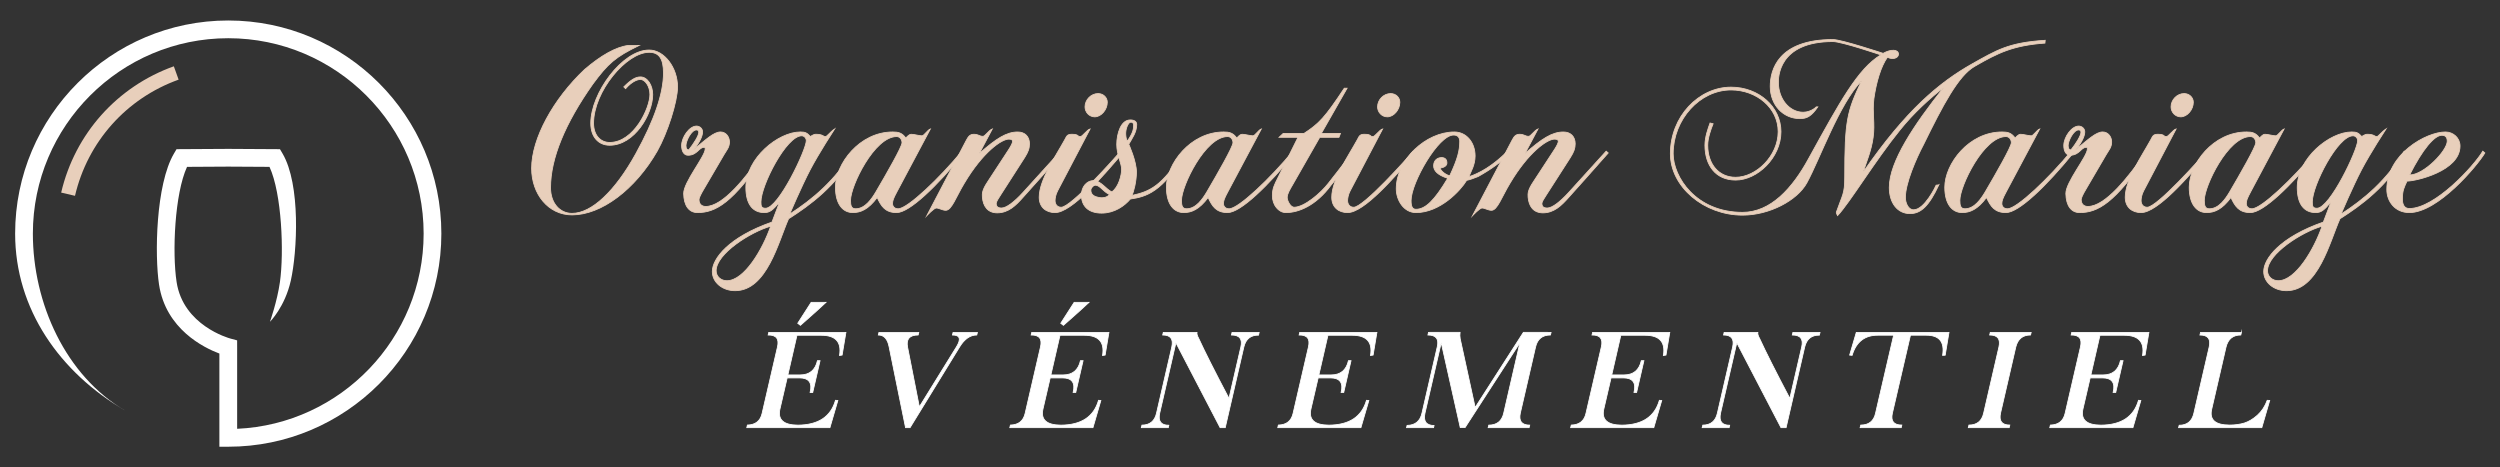 <?xml version="1.0" encoding="utf-8"?>
<!-- Generator: Adobe Illustrator 16.0.0, SVG Export Plug-In . SVG Version: 6.00 Build 0)  -->
<!DOCTYPE svg PUBLIC "-//W3C//DTD SVG 1.1//EN" "http://www.w3.org/Graphics/SVG/1.1/DTD/svg11.dtd">
<svg version="1.1" id="Calque_1" xmlns="http://www.w3.org/2000/svg" xmlns:xlink="http://www.w3.org/1999/xlink" x="0px" y="0px"
	 width="305px" height="57px" viewBox="0 0 305 57" enable-background="new 0 0 305 57" xml:space="preserve">
<rect x="0" y="0" width="305" height="57" fill="#333333" stroke="none"/>
<g>
	<g>
		<g>
			<path fill="#E8CFBB" stroke="#E8CFBB" stroke-width="0.1" stroke-miterlimit="10" d="M80.193,18.41
				c-2.717,4.748-6.872,7.809-10.401,7.809c-2.905,0-4.935-2.562-4.935-5.685c0-3.623,2.624-8.434,6.466-12.057
				c1.968-1.687,3.811-2.749,5.341-2.936h1.312c-2.937,1.437-3.78,2.186-5.654,4.716c-3.374,4.779-5.154,9.058-5.154,12.65
				c0,1.874,1.125,3.123,2.624,3.123c2.374,0,5.248-2.686,7.777-7.277c2.281-4.123,3.374-7.403,3.374-9.839
				c0-1.75-0.531-2.53-1.749-2.53c-2.78,0-6.778,4.779-6.778,8.652c0,1.468,0.844,2.343,1.968,2.343
				c2.967,0,4.904-4.217,4.904-5.841c0-1.062-0.625-1.843-1.155-1.843c-0.282,0-0.969,0.156-1.812,1.124l-0.219-0.218
				c0.906-0.906,1.468-1.218,2.031-1.218c0.874,0,1.499,1.062,1.499,2.155c0,2.405-2.249,6.184-5.248,6.184
				c-1.375,0-2.312-1.03-2.312-2.686c0-3.654,3.842-8.933,7.122-8.933c1.843,0,3.467,2.155,3.467,4.498
				C82.661,12.413,81.412,16.255,80.193,18.41z"/>
			<path fill="#E8CFBB" stroke="#E8CFBB" stroke-width="0.1" stroke-miterlimit="10" d="M85.093,25.938
				c-1.031,0-1.656-0.844-1.687-2.312c-0.031-1.375,2.624-4.56,2.624-5.435c0-0.187,0-0.218-0.125-0.218
				c-0.655,0-0.844,0.968-1.968,0.968c-0.5,0-0.781-0.5-0.781-1.187c0-1.031,0.968-2.374,1.812-2.374
				c0.375,0,0.749,0.281,0.749,0.718c0,0.562-0.468,1.437-1.093,2.155c1.592-1.312,2.499-2.155,3.279-2.155
				c0.656,0,1.093,0.594,1.093,1.218c0,0.656-0.343,1-0.655,1.531l-2.468,4.217c-0.375,0.625-0.594,1.093-0.594,1.28
				c0,0.594,0.375,0.843,0.813,0.843c2.124,0,4.873-3.467,7.154-6.747l0.25,0.218C89.404,24.845,87.248,25.938,85.093,25.938z
				 M84.968,15.849c-0.625,0-1.281,1.343-1.281,1.905c0,0.406,0.156,0.531,0.344,0.531c0.594-0.75,1.219-1.718,1.219-2.155
				C85.25,16.005,85.187,15.849,84.968,15.849z"/>
			<path fill="#E8CFBB" stroke="#E8CFBB" stroke-width="0.1" stroke-miterlimit="10" d="M96.209,26.688
				c-1.248,2.811-2.654,8.777-6.528,8.777c-1.562,0-2.779-1.031-2.779-2.343c0-1.562,1.998-4.186,7.278-6.028l0.938-2.468
				c-0.844,1.031-1.219,1.312-1.873,1.312c-1.407,0-2.25-1.031-2.25-3.062c0-3.561,3.936-6.778,6.653-6.778
				c0.625,0,0.813,0.125,1.219,0.562c0,0,0.375-0.281,0.656-0.281c0.875,0,0.875,0.281,1.188,0.281c0.188,0,0.561-0.562,1.123-0.937
				c0,0-1.936,2.968-2.998,4.998c-1.061,2.03-2.498,5.404-2.498,5.404c2.811-1.812,5.559-4.123,7.715-7.684l0.248,0.218
				C102.051,22.689,98.771,25.063,96.209,26.688z M87.37,33.028c0,0.75,0.624,1.218,1.312,1.218c2.126,0,4.374-3.842,5.342-6.653
				C91.525,28.312,87.37,30.966,87.37,33.028z M97.803,16.567c-1.873,0-4.966,6.06-4.966,8.059c0,0.5,0.031,0.781,0.562,0.781
				c1.594,0,4.967-7.153,4.967-8.246C98.365,16.849,98.115,16.567,97.803,16.567z"/>
			<path fill="#E8CFBB" stroke="#E8CFBB" stroke-width="0.1" stroke-miterlimit="10" d="M109.389,25.938
				c-1.373,0-1.873-0.75-2.373-1.843c-1.094,1.468-2.031,1.843-2.967,1.843c-1.219,0-2.125-1.031-2.125-3.092
				c0-2.812,2.904-6.747,6.996-6.747c0.656,0,1.125,0.094,1.594,0.75c0,0,0.344-0.469,0.656-0.469c0.375,0,0.938,0.188,1.311,0.188
				c0.25,0,0.688-0.718,1.031-0.844l-4.092,7.684c-0.436,0.813-0.529,1.093-0.529,1.437c0,0.313,0.217,0.625,0.686,0.625
				c1.156,0,5.061-3.748,7.777-7.028l0.25,0.218C114.293,22.721,110.951,25.938,109.389,25.938z M109.389,16.661
				c-2.717,0-5.623,6.029-5.623,7.778c0,0.655,0.094,1.03,0.625,1.03c1.156,0,1.969-1.218,2.469-2.062
				c1.281-2.186,3.186-5.497,3.186-5.997C110.045,17.067,109.826,16.661,109.389,16.661z"/>
			<path fill="#E8CFBB" stroke="#E8CFBB" stroke-width="0.1" stroke-miterlimit="10" d="M124.816,24.064
				c-0.906,1.03-1.813,1.905-3.154,1.905c-1.188,0-1.719-0.843-1.813-1.905c-0.031-0.469-0.031-0.875,0.656-1.905l2.592-3.967
				c0.281-0.437,0.438-0.781,0.438-0.937c0-0.187-0.125-0.281-0.469-0.281c-0.875,0-3.154,1.562-5.436,5.404
				c-1,1.655-1.531,3.28-2.248,3.28c-0.406,0-0.813-0.281-1.156-0.281c-0.281,0-1.156,0.937-1.156,0.937l4.811-9.183
				c0.25-0.469,0.438-0.75,0.938-0.75c0.563,0,0.656,0.25,1.094,0.25c0.281,0,0.656-0.688,1.154-0.906l-1.592,2.999
				c2.063-1.811,3.311-2.624,4.686-2.624c0.875,0,1.436,0.562,1.436,1.437c0,0.562-0.154,1-0.592,1.687l-2.906,4.529
				c-0.313,0.469-0.561,0.875-0.561,1.062c0,0.375,0.186,0.563,0.654,0.563c0.594,0,1.563-0.75,2.594-1.875l4.59-5.06l0.252,0.218
				C128.938,19.472,124.816,24.064,124.816,24.064z"/>
			<path fill="#E8CFBB" stroke="#E8CFBB" stroke-width="0.1" stroke-miterlimit="10" d="M128.717,25.938
				c-1.094,0-1.936-0.656-1.936-1.874c0-2.124,2.029-5.029,3.123-7.028c0.219-0.406,0.281-0.656,0.842-0.656
				c0.939,0,0.627,0.281,1.063,0.281c0.25,0,0.813-0.843,1.188-0.937l-3.967,7.56c-0.25,0.468-0.313,0.968-0.313,1.187
				c0,0.438,0.25,0.813,0.75,0.813c1.188,0,6.498-5.935,7.246-6.841l0.25,0.218C134.496,21.596,130.717,25.938,128.717,25.938z
				 M133.559,14.256c-0.656,0-1.188-0.562-1.188-1.218c0-0.875,0.75-1.624,1.594-1.624c0.656,0,1.125,0.5,1.125,1.062
				C135.09,13.381,134.34,14.256,133.559,14.256z"/>
			<path fill="#E8CFBB" stroke="#E8CFBB" stroke-width="0.1" stroke-miterlimit="10" d="M137.898,24.283
				C137.18,25.126,135.961,26,134.4,26c-1.625,0-2.469-0.875-2.469-2.218c0-0.906,0.594-1.75,1.5-1.75
				c0.873,0,1.563,1.125,2.219,1.375c0.842-0.594,1.186-2.062,1.186-2.749c0-0.718-0.594-1.78-0.594-3.029
				c0-1.312,0.5-2.999,1.656-2.999c0.469,0,0.781,0.187,0.781,0.562c0,0.938-0.563,1.687-0.969,2.405c0,0,0.938,2.061,0.938,3.405
				c0,1.093-0.346,2.499-0.564,2.842c2.094-0.468,3.656-1,6.342-5.404l0.25,0.218C141.771,23.501,139.803,24.001,137.898,24.283z
				 M133.65,22.596c-0.313,0-0.563,0.281-0.563,0.625c0,0.562,0.469,0.781,0.998,0.874c0.502,0.094,1.063-0.031,1.252-0.375
				C134.588,23.377,134.182,22.596,133.65,22.596z M137.93,14.912c-0.219,0-0.563,0.593-0.594,1.312c0,0.313,0.031,0.688,0.188,1
				c0.656-0.937,0.779-1.406,0.779-1.968C138.303,15.099,138.211,14.88,137.93,14.912z"/>
			<path fill="#E8CFBB" stroke="#E8CFBB" stroke-width="0.1" stroke-miterlimit="10" d="M149.766,25.938
				c-1.375,0-1.873-0.75-2.375-1.843c-1.092,1.468-2.029,1.843-2.965,1.843c-1.219,0-2.125-1.031-2.125-3.092
				c0-2.812,2.904-6.747,6.996-6.747c0.656,0,1.125,0.094,1.594,0.75c0,0,0.344-0.469,0.656-0.469c0.373,0,0.936,0.188,1.311,0.188
				c0.25,0,0.688-0.718,1.031-0.844l-4.092,7.684c-0.438,0.813-0.531,1.093-0.531,1.437c0,0.313,0.219,0.625,0.688,0.625
				c1.156,0,5.061-3.748,7.777-7.028l0.25,0.218C154.67,22.721,151.328,25.938,149.766,25.938z M149.766,16.661
				c-2.717,0-5.623,6.029-5.623,7.778c0,0.655,0.094,1.03,0.625,1.03c1.156,0,1.969-1.218,2.469-2.062
				c1.281-2.186,3.186-5.497,3.186-5.997C150.422,17.067,150.203,16.661,149.766,16.661z"/>
			<path fill="#E8CFBB" stroke="#E8CFBB" stroke-width="0.1" stroke-miterlimit="10" d="M162.381,22.596
				c-1.842,2.499-3.967,3.342-5.496,3.342c-0.906,0-1.656-0.937-1.656-2.062c0-0.874,0.25-1.343,0.656-2.155l2.467-4.966h-2.311
				l0.5-0.468h2.529c1.842-1.188,2.561-1.937,4.936-5.529h0.344l-3.154,5.529h2.342l-0.188,0.468h-2.344l-3.248,5.685
				c-0.375,0.655-0.719,1.187-0.719,1.655c0,0.406,0.406,1.188,0.844,1.188c1.25,0,3.279-1.75,4.186-2.937c0,0,2.092-2.655,3-3.904
				l0.248,0.218C164.256,20.347,162.381,22.596,162.381,22.596z"/>
			<path fill="#E8CFBB" stroke="#E8CFBB" stroke-width="0.1" stroke-miterlimit="10" d="M164.408,25.938
				c-1.092,0-1.936-0.656-1.936-1.874c0-2.124,2.029-5.029,3.123-7.028c0.219-0.406,0.281-0.656,0.844-0.656
				c0.938,0,0.625,0.281,1.061,0.281c0.252,0,0.814-0.843,1.188-0.937l-3.967,7.56c-0.25,0.468-0.313,0.968-0.313,1.187
				c0,0.438,0.25,0.813,0.75,0.813c1.188,0,6.498-5.935,7.248-6.841l0.248,0.218C170.188,21.596,166.408,25.938,164.408,25.938z
				 M169.25,14.256c-0.656,0-1.188-0.562-1.188-1.218c0-0.875,0.75-1.624,1.594-1.624c0.656,0,1.125,0.5,1.125,1.062
				C170.781,13.381,170.031,14.256,169.25,14.256z"/>
			<path fill="#E8CFBB" stroke="#E8CFBB" stroke-width="0.1" stroke-miterlimit="10" d="M180.336,21.534
				c-0.563,0.219-0.936,0.375-1.404,0.469c-0.75,1.249-3.25,3.936-6.186,3.936c-1.469,0-2.404-1.499-2.404-2.905
				c0-3.561,3.623-6.934,7.09-6.934c1.438,0,2.531,1.25,2.531,2.936c0,1.094-0.531,1.937-0.75,2.499
				c0.313-0.063,0.592-0.188,0.936-0.344c1.688-0.781,2.969-1.967,3.779-2.749l0.252,0.218
				C183.43,19.566,181.961,20.628,180.336,21.534z M177.338,16.474c-1.875,0-5.186,5.841-5.186,7.996
				c0,0.718,0.156,1.062,0.594,1.062c1.156,0,2.25-1.062,3.873-3.779c-1.25-0.406-1.717-0.938-1.717-1.53c0-0.656,0.467-1,0.969-1
				c0.373,0,0.654,0.187,0.654,0.655c0,0.563-0.844,0.625-0.844,0.625c0.156,0.468,0.844,0.875,1.188,0.938
				c0.969-2.062,1.219-3.093,1.219-4.186C178.088,16.755,177.838,16.474,177.338,16.474z"/>
			<path fill="#E8CFBB" stroke="#E8CFBB" stroke-width="0.1" stroke-miterlimit="10" d="M191.393,24.064
				c-0.908,1.03-1.813,1.905-3.156,1.905c-1.188,0-1.717-0.843-1.811-1.905c-0.033-0.469-0.033-0.875,0.656-1.905l2.592-3.967
				c0.281-0.437,0.438-0.781,0.438-0.937c0-0.187-0.125-0.281-0.469-0.281c-0.875,0-3.156,1.562-5.436,5.404
				c-1,1.655-1.531,3.28-2.25,3.28c-0.404,0-0.811-0.281-1.154-0.281c-0.281,0-1.156,0.937-1.156,0.937l4.811-9.183
				c0.25-0.469,0.438-0.75,0.938-0.75c0.563,0,0.654,0.25,1.092,0.25c0.283,0,0.656-0.688,1.156-0.906l-1.594,2.999
				c2.063-1.811,3.313-2.624,4.688-2.624c0.875,0,1.436,0.562,1.436,1.437c0,0.562-0.156,1-0.594,1.687l-2.904,4.529
				c-0.313,0.469-0.563,0.875-0.563,1.062c0,0.375,0.188,0.563,0.656,0.563c0.594,0,1.563-0.75,2.592-1.875l4.592-5.06l0.25,0.218
				C195.514,19.472,191.393,24.064,191.393,24.064z"/>
			<path fill="#E8CFBB" stroke="#E8CFBB" stroke-width="0.1" stroke-miterlimit="10" d="M249.482,5.26
				c-3.842,0.281-5.684,1.155-8.59,2.842c-1.967,1.125-3.842,4.685-6.215,9.527c-0.906,1.718-2.217,4.716-2.217,6.465
				c0,0.656,0.342,1.5,0.998,1.5c1.344,0,2.717-2.905,2.75-2.999c0.186-0.063,0.186,0.031,0.344-0.063
				c-1.219,2.624-2.219,3.53-3.531,3.53c-1.529,0-2.529-1.312-2.529-3.187c0-3.154,3.029-7.652,6.621-12.181
				c-1.623,1.249-3.654,3.092-5.309,5.154c-3.063,3.779-6.123,8.871-7.623,10.463c-0.094-0.156-0.154-0.343-0.154-0.406
				c0.748-2.155,1.029-2.218,1.029-4.249c0-6.997,0.281-8.058,2.061-11.807c-2.746,2.843-5.09,9.558-6.684,12.463
				c-1.188,2.155-4.59,3.936-7.84,3.936c-4.717,0-8.809-3.467-8.809-7.496c0-4.529,3.467-8.121,7.404-8.121
				c3.373,0,6.09,2.405,6.09,5.435c0,3.186-2.904,5.903-5.529,5.903c-2.436,0-3.748-1.812-3.748-4.249c0-1,0.375-2.03,0.625-2.717
				l0.375,0.094c-0.281,0.688-0.656,1.75-0.656,2.624c0,2.312,1.344,3.905,3.404,3.905c2.5,0,5.186-2.593,5.186-5.56
				c0-2.936-2.654-5.092-5.746-5.092c-3.813,0-7.061,3.592-7.061,7.778c0,2.811,2.75,7.153,8.465,7.153
				c3.438,0,6.092-2.937,8.059-6.56c3.813-6.903,5.998-10.963,8.809-12.65c0,0-4.777-1.625-5.84-1.625
				c-6.748,0-6.654,4.498-6.654,4.998c0,1.968,1.313,3.624,3.029,3.624c0.438,0,1.125-0.188,1.594-0.656h0.188
				c-0.781,1.125-1.311,1.437-2.186,1.437c-2.063,0-3.625-1.687-3.625-3.936c0-1.968,0.938-5.716,7.654-5.716
				c1.029,0,6.121,1.687,6.121,1.687c1-0.562,1.875-0.468,1.875,0.094c0,0.5-0.75,0.718-1.344,0.375
				c-0.813,1.125-1.375,3.092-1.656,5.06c-0.219,1.78,0.156,2.967-0.094,4.748c-0.219,1.624-0.875,3.124-1.217,4.217
				c5.248-7.59,9.275-10.933,13.305-13.213c2.969-1.655,4.404-2.593,8.904-2.874L249.482,5.26z"/>
			<path fill="#E8CFBB" stroke="#E8CFBB" stroke-width="0.1" stroke-miterlimit="10" d="M244.727,25.938
				c-1.375,0-1.873-0.75-2.375-1.843c-1.092,1.468-2.029,1.843-2.965,1.843c-1.219,0-2.125-1.031-2.125-3.092
				c0-2.812,2.904-6.747,6.996-6.747c0.656,0,1.125,0.094,1.594,0.75c0,0,0.344-0.469,0.656-0.469c0.373,0,0.936,0.188,1.311,0.188
				c0.25,0,0.688-0.718,1.031-0.844l-4.092,7.684c-0.438,0.813-0.531,1.093-0.531,1.437c0,0.313,0.219,0.625,0.688,0.625
				c1.156,0,5.061-3.748,7.777-7.028l0.25,0.218C249.631,22.721,246.289,25.938,244.727,25.938z M244.727,16.661
				c-2.717,0-5.623,6.029-5.623,7.778c0,0.655,0.094,1.03,0.625,1.03c1.156,0,1.969-1.218,2.469-2.062
				c1.281-2.186,3.186-5.497,3.186-5.997C245.383,17.067,245.164,16.661,244.727,16.661z"/>
			<path fill="#E8CFBB" stroke="#E8CFBB" stroke-width="0.1" stroke-miterlimit="10" d="M253.719,25.938
				c-1.031,0-1.656-0.844-1.686-2.312c-0.033-1.375,2.623-4.56,2.623-5.435c0-0.187,0-0.218-0.125-0.218
				c-0.656,0-0.844,0.968-1.969,0.968c-0.5,0-0.781-0.5-0.781-1.187c0-1.031,0.969-2.374,1.813-2.374c0.375,0,0.75,0.281,0.75,0.718
				c0,0.562-0.469,1.437-1.094,2.155c1.594-1.312,2.498-2.155,3.279-2.155c0.656,0,1.094,0.594,1.094,1.218
				c0,0.656-0.344,1-0.656,1.531l-2.467,4.217c-0.375,0.625-0.594,1.093-0.594,1.28c0,0.594,0.375,0.843,0.813,0.843
				c2.123,0,4.873-3.467,7.152-6.747l0.25,0.218C258.029,24.845,255.873,25.938,253.719,25.938z M253.594,15.849
				c-0.625,0-1.281,1.343-1.281,1.905c0,0.406,0.156,0.531,0.344,0.531c0.594-0.75,1.219-1.718,1.219-2.155
				C253.875,16.005,253.813,15.849,253.594,15.849z"/>
			<path fill="#E8CFBB" stroke="#E8CFBB" stroke-width="0.1" stroke-miterlimit="10" d="M261.213,25.938
				c-1.094,0-1.936-0.656-1.936-1.874c0-2.124,2.029-5.029,3.123-7.028c0.219-0.406,0.281-0.656,0.842-0.656
				c0.939,0,0.627,0.281,1.063,0.281c0.25,0,0.813-0.843,1.188-0.937l-3.967,7.56c-0.25,0.468-0.313,0.968-0.313,1.187
				c0,0.438,0.25,0.813,0.75,0.813c1.188,0,6.498-5.935,7.246-6.841l0.25,0.218C266.992,21.596,263.213,25.938,261.213,25.938z
				 M266.055,14.256c-0.656,0-1.188-0.562-1.188-1.218c0-0.875,0.75-1.624,1.594-1.624c0.656,0,1.125,0.5,1.125,1.062
				C267.586,13.381,266.836,14.256,266.055,14.256z"/>
			<path fill="#E8CFBB" stroke="#E8CFBB" stroke-width="0.1" stroke-miterlimit="10" d="M274.549,25.938
				c-1.375,0-1.875-0.75-2.375-1.843c-1.092,1.468-2.029,1.843-2.967,1.843c-1.219,0-2.123-1.031-2.123-3.092
				c0-2.812,2.904-6.747,6.996-6.747c0.656,0,1.125,0.094,1.592,0.75c0,0,0.346-0.469,0.656-0.469c0.375,0,0.938,0.188,1.313,0.188
				c0.25,0,0.688-0.718,1.031-0.844l-4.092,7.684c-0.438,0.813-0.531,1.093-0.531,1.437c0,0.313,0.219,0.625,0.688,0.625
				c1.154,0,5.061-3.748,7.777-7.028l0.25,0.218C279.453,22.721,276.109,25.938,274.549,25.938z M274.549,16.661
				c-2.717,0-5.623,6.029-5.623,7.778c0,0.655,0.094,1.03,0.625,1.03c1.156,0,1.969-1.218,2.469-2.062
				c1.279-2.186,3.186-5.497,3.186-5.997C275.205,17.067,274.986,16.661,274.549,16.661z"/>
			<path fill="#E8CFBB" stroke="#E8CFBB" stroke-width="0.1" stroke-miterlimit="10" d="M285.477,26.688
				c-1.25,2.811-2.654,8.777-6.527,8.777c-1.563,0-2.779-1.031-2.779-2.343c0-1.562,1.998-4.186,7.277-6.028l0.938-2.468
				c-0.844,1.031-1.219,1.312-1.875,1.312c-1.406,0-2.248-1.031-2.248-3.062c0-3.561,3.936-6.778,6.652-6.778
				c0.625,0,0.813,0.125,1.219,0.562c0,0,0.375-0.281,0.656-0.281c0.875,0,0.875,0.281,1.186,0.281c0.188,0,0.563-0.562,1.125-0.937
				c0,0-1.938,2.968-3,4.998c-1.061,2.03-2.498,5.404-2.498,5.404c2.811-1.812,5.561-4.123,7.715-7.684l0.25,0.218
				C291.318,22.689,288.039,25.063,285.477,26.688z M276.637,33.028c0,0.75,0.625,1.218,1.313,1.218
				c2.125,0,4.373-3.842,5.342-6.653C280.791,28.312,276.637,30.966,276.637,33.028z M287.07,16.567
				c-1.875,0-4.967,6.06-4.967,8.059c0,0.5,0.031,0.781,0.563,0.781c1.594,0,4.967-7.153,4.967-8.246
				C287.633,16.849,287.383,16.567,287.07,16.567z"/>
			<path fill="#E8CFBB" stroke="#E8CFBB" stroke-width="0.1" stroke-miterlimit="10" d="M293.939,25.938
				c-1.75,0-2.748-1.375-2.748-2.811c0-4.342,4.811-7.028,7.152-7.028c0.969,0,1.781,0.75,1.781,1.718
				c0,3.061-5.404,4.279-6.467,4.279c-0.344,0.75-0.563,1.125-0.563,2.187c0,0.656,0.219,1.156,0.844,1.156
				c3.123,0,7.84-5.123,8.965-6.997l0.25,0.218C302.217,20.222,297.438,25.938,293.939,25.938z M297.906,16.504
				c-0.904,0-2.342,1.687-3.936,4.842c1.75,0,4.592-2.967,4.592-4.123C298.563,16.755,298.344,16.504,297.906,16.504z"/>
		</g>
		<g>
			<path fill="#FFFFFF" stroke="#FFFFFF" stroke-width="0.1" stroke-miterlimit="10" d="M103.203,40.551l-0.463,2.768l-0.32,0.05
				c0.275-1.643-0.471-2.465-2.236-2.465H97.23l-1.111,4.837h1.498c1.145,0,1.848-0.581,2.111-1.741h0.32l-0.893,3.878h-0.32
				c0.287-1.183-0.148-1.775-1.303-1.775h-1.498l-0.883,3.811c-0.287,1.295,0.449,1.946,2.203,1.952
				c2.479-0.017,4.006-1.026,4.576-3.029l0.287,0.025l-0.967,3.314H91.106l0.075-0.319c0.993-0.022,1.593-0.505,1.801-1.447
				l1.868-8.076c0.234-0.993-0.143-1.48-1.137-1.464l0.076-0.319H103.203z M99.602,37.959l-1.951,1.733l-0.328-0.252l1.641-2.557
				h1.809L99.602,37.959z"/>
			<path fill="#FFFFFF" stroke="#FFFFFF" stroke-width="0.1" stroke-miterlimit="10" d="M112.092,40.559l-0.076,0.311
				c-1.043,0-1.475,0.488-1.295,1.464l1.439,7.302l4.518-7.302c0.605-0.976,0.445-1.464-0.48-1.464l0.076-0.311h2.969l-0.076,0.311
				c-0.807,0-1.508,0.488-2.102,1.464l-6.041,9.843h-0.547l-2.002-9.843c-0.186-0.976-0.625-1.464-1.32-1.464l0.074-0.311H112.092z"
				/>
			<path fill="#FFFFFF" stroke="#FFFFFF" stroke-width="0.1" stroke-miterlimit="10" d="M135.291,40.551l-0.463,2.768l-0.32,0.05
				c0.275-1.643-0.471-2.465-2.236-2.465h-2.953l-1.111,4.837h1.498c1.145,0,1.848-0.581,2.111-1.741h0.32l-0.893,3.878h-0.32
				c0.287-1.183-0.146-1.775-1.303-1.775h-1.498l-0.883,3.811c-0.287,1.295,0.449,1.946,2.203,1.952
				c2.479-0.017,4.006-1.026,4.578-3.029l0.285,0.025l-0.967,3.314h-10.146l0.076-0.319c0.992-0.022,1.594-0.505,1.801-1.447
				l1.867-8.076c0.234-0.993-0.143-1.48-1.137-1.464l0.076-0.319H135.291z M131.689,37.959l-1.951,1.733l-0.328-0.252l1.641-2.557
				h1.809L131.689,37.959z"/>
			<path fill="#FFFFFF" stroke="#FFFFFF" stroke-width="0.1" stroke-miterlimit="10" d="M146.029,40.551
				c-0.033,0.18,0.043,0.435,0.227,0.766c0.725,1.576,1.949,4.004,3.678,7.285l1.447-6.268c0.23-0.976-0.152-1.464-1.145-1.464
				l0.076-0.319h3.305l-0.074,0.336c-0.959-0.011-1.557,0.471-1.793,1.447l-2.271,9.843h-0.623l-5.393-10.356l-1.977,8.573
				c-0.219,0.993,0.152,1.489,1.111,1.489l-0.068,0.294h-3.289l0.076-0.311c0.971-0.005,1.564-0.497,1.783-1.472l1.859-8.06
				c0.219-0.976-0.152-1.464-1.111-1.464l0.076-0.319H146.029z"/>
			<path fill="#FFFFFF" stroke="#FFFFFF" stroke-width="0.1" stroke-miterlimit="10" d="M167.984,40.551l-0.463,2.768l-0.32,0.05
				c0.275-1.643-0.471-2.465-2.238-2.465h-2.953l-1.109,4.837h1.498c1.143,0,1.848-0.581,2.111-1.741h0.318l-0.891,3.878h-0.32
				c0.287-1.183-0.148-1.775-1.305-1.775h-1.496l-0.885,3.811c-0.285,1.295,0.449,1.946,2.205,1.952
				c2.479-0.017,4.004-1.026,4.576-3.029L167,48.862l-0.969,3.314h-10.145l0.074-0.319c0.994-0.022,1.594-0.505,1.801-1.447
				l1.867-8.076c0.236-0.993-0.143-1.48-1.135-1.464l0.076-0.319H167.984z"/>
			<path fill="#FFFFFF" stroke="#FFFFFF" stroke-width="0.1" stroke-miterlimit="10" d="M178.127,40.542
				c-0.035,0.252-0.029,0.513,0.016,0.783l1.826,8.387l5.889-9.17l3.373,0.009l-0.076,0.319c-0.986,0-1.592,0.488-1.816,1.464
				l-1.859,8.06c-0.213,0.976,0.168,1.467,1.145,1.472l-0.076,0.311h-4.996l0.074-0.311c0.998-0.005,1.607-0.497,1.826-1.472
				l1.977-8.581L178.74,52.16h-0.59l-2.32-10.348l-1.979,8.581c-0.223,0.999,0.145,1.506,1.104,1.522l-0.059,0.261h-3.299
				l0.068-0.277c0.992-0.017,1.598-0.519,1.816-1.506l1.859-8.06c0.234-0.976-0.143-1.464-1.137-1.464l0.076-0.319L178.127,40.542z"
				/>
			<path fill="#FFFFFF" stroke="#FFFFFF" stroke-width="0.1" stroke-miterlimit="10" d="M203.715,40.551l-0.463,2.768l-0.32,0.05
				c0.275-1.643-0.471-2.465-2.238-2.465h-2.953l-1.109,4.837h1.498c1.143,0,1.848-0.581,2.111-1.741h0.318l-0.891,3.878h-0.32
				c0.287-1.183-0.148-1.775-1.303-1.775h-1.498l-0.883,3.811c-0.287,1.295,0.447,1.946,2.203,1.952
				c2.479-0.017,4.004-1.026,4.576-3.029l0.287,0.025l-0.969,3.314h-10.145l0.076-0.319c0.992-0.022,1.592-0.505,1.799-1.447
				l1.869-8.076c0.234-0.993-0.145-1.48-1.137-1.464l0.076-0.319H203.715z"/>
			<path fill="#FFFFFF" stroke="#FFFFFF" stroke-width="0.1" stroke-miterlimit="10" d="M214.453,40.551
				c-0.033,0.18,0.043,0.435,0.229,0.766c0.723,1.576,1.947,4.004,3.676,7.285l1.447-6.268c0.23-0.976-0.152-1.464-1.145-1.464
				l0.076-0.319h3.307l-0.076,0.336c-0.959-0.011-1.557,0.471-1.793,1.447l-2.271,9.843h-0.621l-5.393-10.356l-1.979,8.573
				c-0.217,0.993,0.152,1.489,1.111,1.489l-0.066,0.294h-3.291l0.076-0.311c0.971-0.005,1.564-0.497,1.783-1.472l1.859-8.06
				c0.219-0.976-0.15-1.464-1.109-1.464l0.074-0.319H214.453z"/>
			<path fill="#FFFFFF" stroke="#FFFFFF" stroke-width="0.1" stroke-miterlimit="10" d="M237.777,40.551l-0.463,2.785l-0.318,0.017
				c0.27-1.654-0.41-2.473-2.037-2.457h-1.883l-2.205,9.515c-0.219,0.965,0.166,1.447,1.152,1.447l-0.076,0.319h-5.014l0.076-0.319
				c0.992,0,1.596-0.482,1.809-1.447l2.205-9.515h-1.885c-1.627-0.017-2.688,0.802-3.18,2.457l-0.303-0.034l0.814-2.768H237.777z"/>
			<path fill="#FFFFFF" stroke="#FFFFFF" stroke-width="0.1" stroke-miterlimit="10" d="M247.803,40.551l-0.076,0.319
				c-0.959,0-1.559,0.491-1.801,1.472l-1.857,8.051c-0.215,0.976,0.162,1.464,1.127,1.464l-0.076,0.319h-4.988l0.076-0.319
				c0.98,0,1.58-0.488,1.799-1.464l1.859-8.051c0.225-0.981-0.15-1.472-1.127-1.472l0.076-0.319H247.803z"/>
			<path fill="#FFFFFF" stroke="#FFFFFF" stroke-width="0.1" stroke-miterlimit="10" d="M262.168,40.551l-0.463,2.768l-0.318,0.05
				c0.273-1.643-0.473-2.465-2.238-2.465h-2.953l-1.109,4.837h1.496c1.145,0,1.848-0.581,2.111-1.741h0.32l-0.893,3.878h-0.318
				c0.285-1.183-0.148-1.775-1.305-1.775H255l-0.883,3.811c-0.285,1.295,0.449,1.946,2.205,1.952
				c2.479-0.017,4.004-1.026,4.576-3.029l0.285,0.025l-0.967,3.314H250.07l0.076-0.319c0.992-0.022,1.594-0.505,1.801-1.447
				l1.867-8.076c0.236-0.993-0.143-1.48-1.135-1.464l0.074-0.319H262.168z"/>
			<path fill="#FFFFFF" stroke="#FFFFFF" stroke-width="0.1" stroke-miterlimit="10" d="M273.455,40.551l-0.076,0.319
				c-0.959,0-1.559,0.488-1.801,1.464l-1.748,7.58c-0.305,1.295,0.428,1.943,2.195,1.943c0.656,0,1.258-0.084,1.809-0.252
				c0.555-0.185,1.082-0.505,1.582-0.959c0.521-0.471,0.916-1.074,1.186-1.809l0.303,0.017l-0.967,3.323h-10.154l0.076-0.294
				c0.975-0.005,1.572-0.496,1.791-1.472l1.867-8.076c0.225-0.976-0.15-1.464-1.127-1.464l0.076-0.319H273.455z"/>
		</g>
	</g>
	<g>
		<path fill="#FFFFFF" d="M27.846,54.5h-1.082V43.133c-1.9-0.713-6.53-2.98-7.359-8.398c-0.548-3.576-0.406-12.225,1.82-16.006
			l0.312-0.529l6.304-0.037l6.316,0.037l0.311,0.529c2.227,3.781,1.802,11.986,1.008,15.516c-0.721,3.21-2.544,5.015-2.544,5.015
			s0.886-2.49,1.219-4.853c0.51-3.616,0.234-10.779-1.272-14.05l-5.037-0.03l-5.025,0.03c-1.505,3.271-1.825,10.44-1.272,14.05
			c0.81,5.289,6.347,6.838,6.582,6.901l0.801,0.216l0.003,0.83v9.959C41.572,51.744,51.683,41.28,51.683,28.5
			c0-13.144-10.693-23.837-23.837-23.837S4.01,15.356,4.01,28.5c0,8.458,3.971,17.349,11.291,21.609l0,0l0,0
			C7.316,45.463,1.846,37.726,1.846,28.5c0-14.337,11.663-26,26-26s26,11.663,26,26S42.183,54.5,27.846,54.5z"/>
		<path fill="#E8CFBB" d="M21.792,9.716l-0.584-1.629c-6.935,2.486-12.072,8.247-13.745,15.409L9.15,23.89
			C10.687,17.302,15.413,12.003,21.792,9.716z"/>
	</g>
</g>
</svg>
